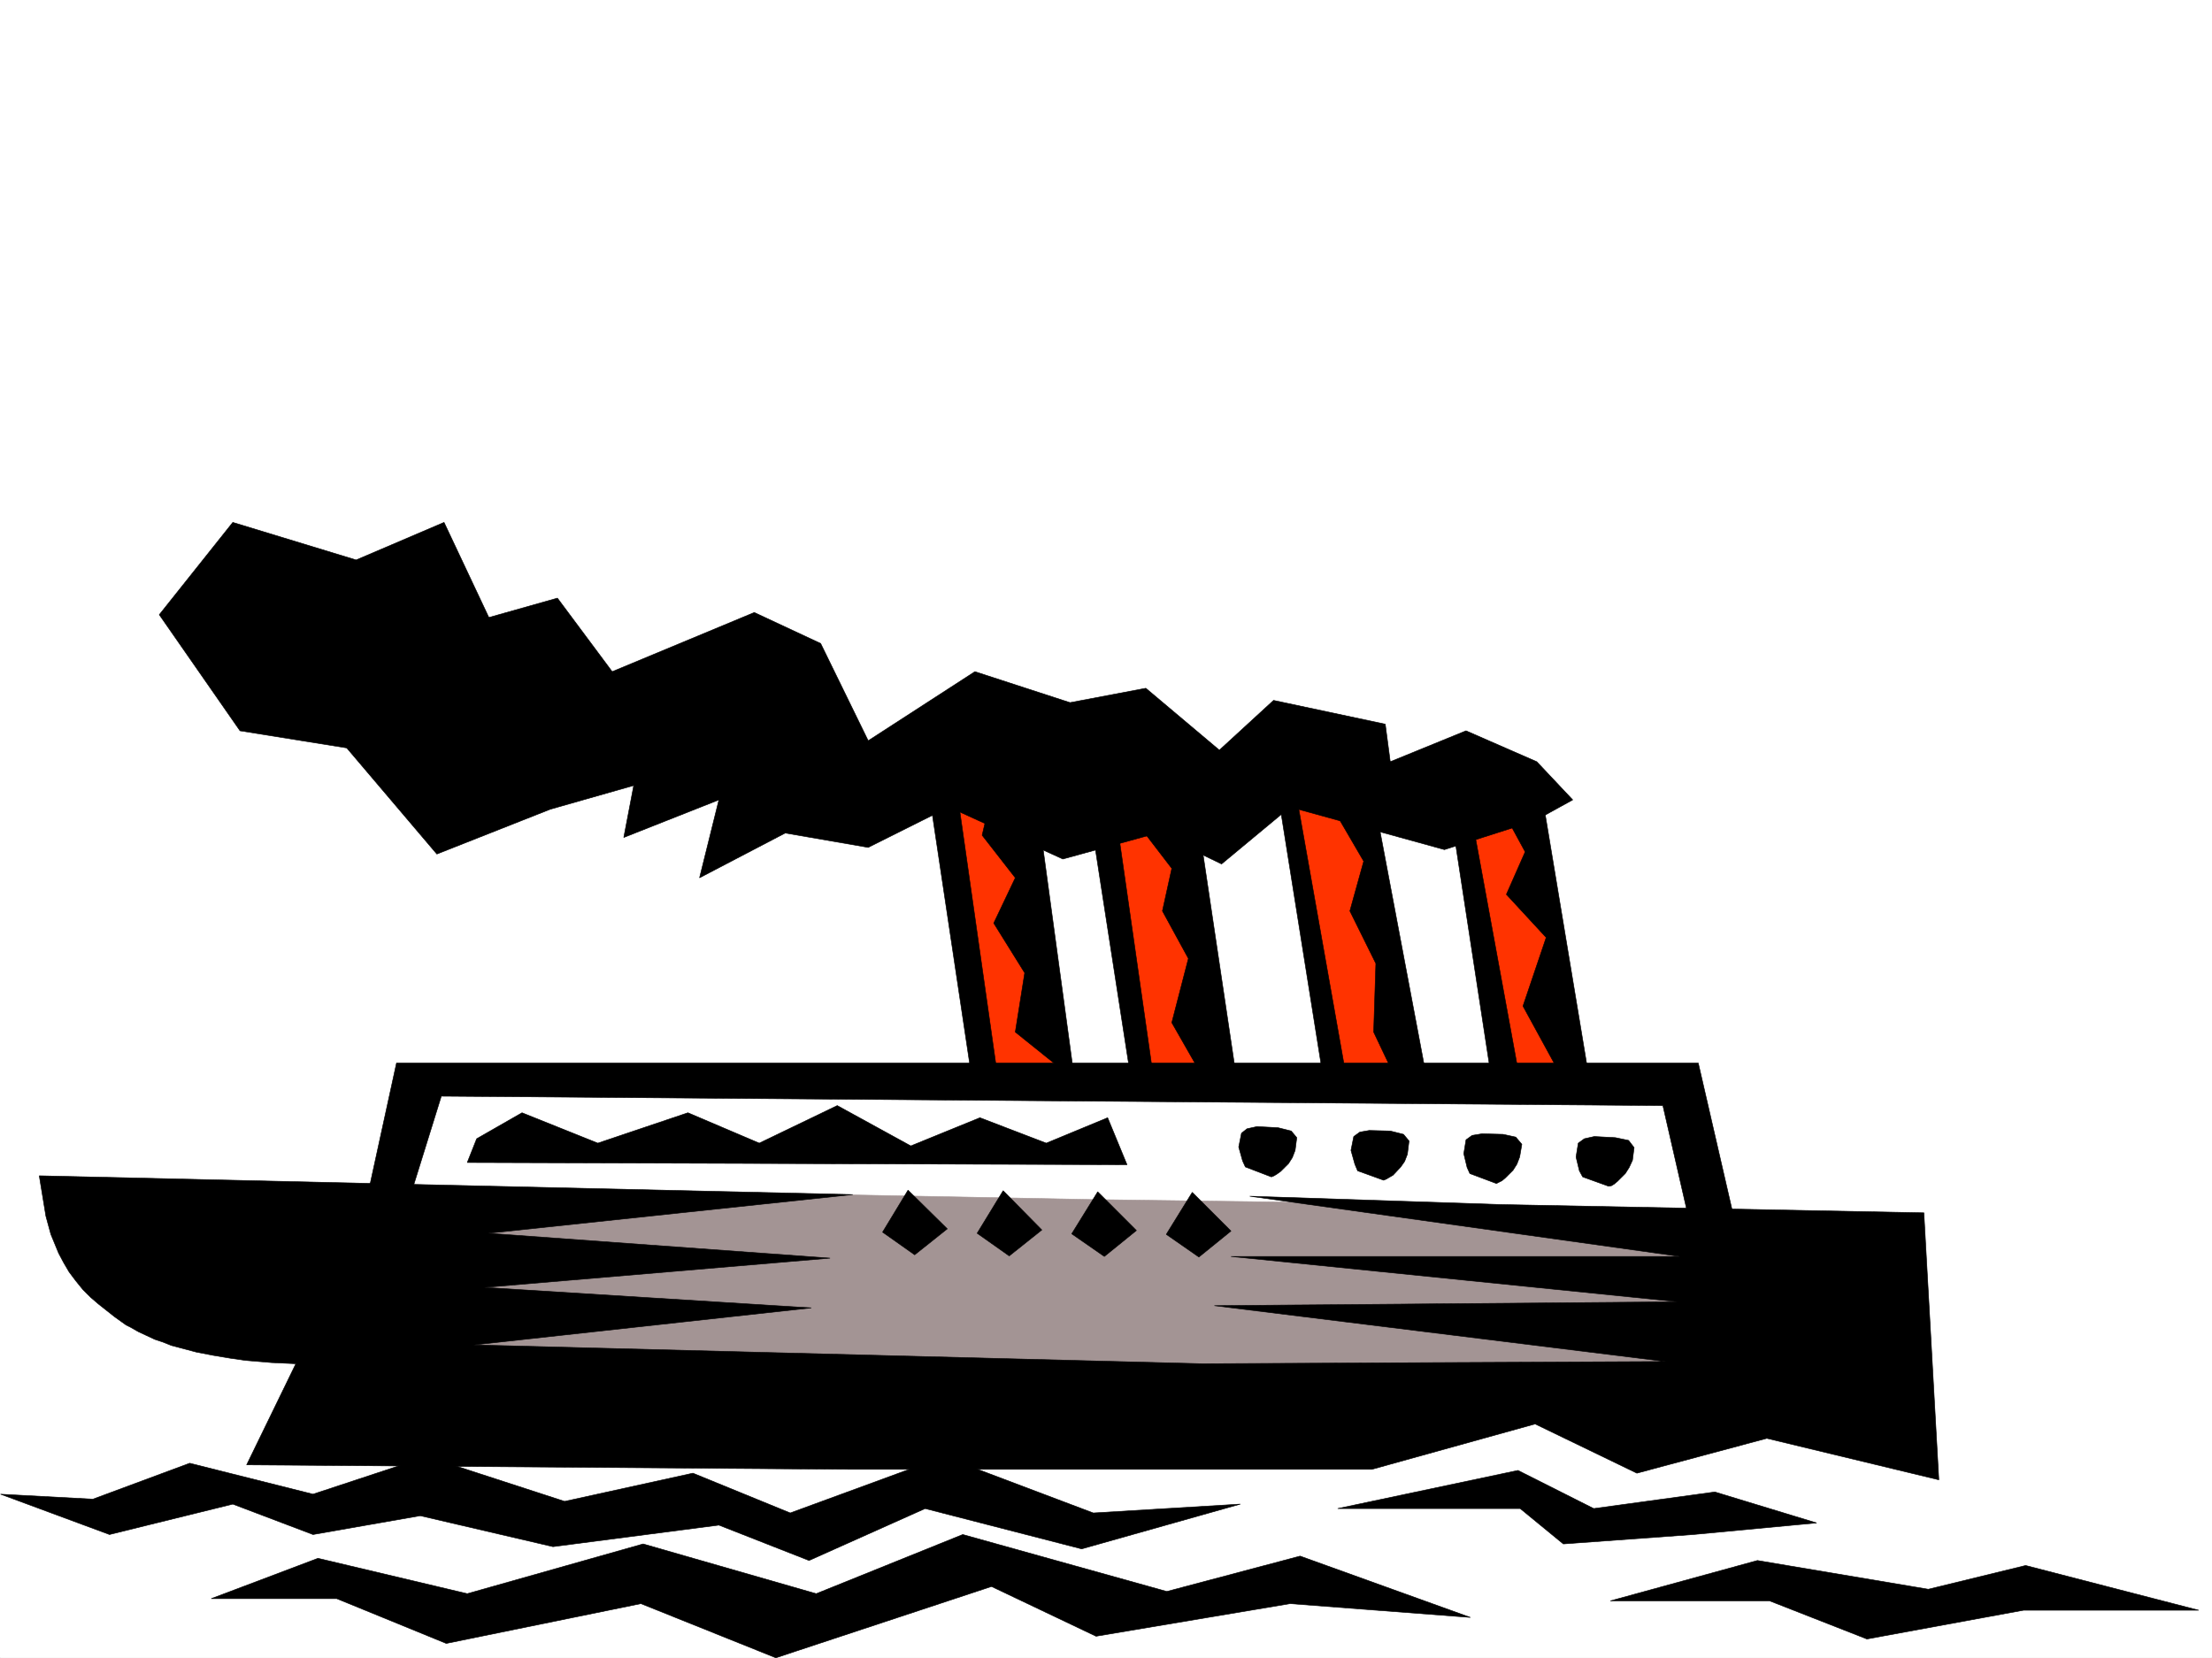 <svg xmlns="http://www.w3.org/2000/svg" width="2997.016" height="2246.65"><rect width="100%" height="100%" fill="#333333" stroke="none"/><defs><clipPath id="a"><path d="M0 0h2997v2244.137H0Zm0 0"/></clipPath></defs><path fill="#fff" d="M0 2246.297h2997.016V0H0Zm0 0"/><g clip-path="url(#a)" transform="translate(0 2.16)"><path fill="#fff" fill-rule="evenodd" stroke="#fff" stroke-linecap="square" stroke-linejoin="bevel" stroke-miterlimit="10" stroke-width=".743" d="M.742 2244.137h2995.531V-2.16H.743Zm0 0"/></g><path fill="#fff" fill-rule="evenodd" stroke="#fff" stroke-linecap="square" stroke-linejoin="bevel" stroke-miterlimit="10" stroke-width=".743" d="m1742.766 2032.066 357.375-159.527 162.617 80.152 135.597-80.152 273.465 159.527zm-1231.77-413.445 67.41-170.785 1704.567 12 55.441 202.226zm0 0"/><path fill="#f30" fill-rule="evenodd" stroke="#f30" stroke-linecap="square" stroke-linejoin="bevel" stroke-miterlimit="10" stroke-width=".743" d="m1978.031 1108.523 55.442 358.04 100.41 2.269-62.207-410.473zm-244.257-45.668 72.687 395.457 106.39-2.226-66.707-358.04zm-231.512 38.945 45.707 361.009h113.117l-71.164-352.016zm-222.52-62.171 53.918 420.953 114.645 3.754-62.953-378.996zm0 0"/><path fill="#a39494" fill-rule="evenodd" stroke="#a39494" stroke-linecap="square" stroke-linejoin="bevel" stroke-miterlimit="10" stroke-width=".743" d="m500.52 1606.621 979.257 18.727 442.067 5.984 495.238 47.973-163.32 199.215-1722.551 42.699zm0 0"/><path fill-rule="evenodd" stroke="#000" stroke-linecap="square" stroke-linejoin="bevel" stroke-miterlimit="10" stroke-width=".743" d="m495.242 1632.855 41.992-192.488h1763.723l54.7 237.414h-61.427l-41.21-179.742-1655.102-12.746-41.953 134.816zm0 0"/><path fill-rule="evenodd" stroke="#000" stroke-linecap="square" stroke-linejoin="bevel" stroke-miterlimit="10" stroke-width=".743" d="m645.855 1542.965 61.426-35.191 102.676 41.171 122.11-41.171 96.656 41.171 105.648-50.906 99.664 54.66 93.645-38.199 89.89 34.445 83.164-34.445 26.239 63.656-893.868-2.972zm1041.465 38.199-3.754-8.25-5.238-18.727 3.754-18.73 7.469-5.98 13.488-2.973 28.504 1.484 17.95 4.496 7.503 8.997-2.227 17.203-3.753 9.734-5.239 8.25-10.52 10.48-5.237 3.754-3.754 2.266-3.715 1.488zm152.102 5.242-3.754-8.996-5.242-18.726 3.754-18.73 8.25-5.981 12.707-2.23 28.504.741 17.949 4.497 7.508 8.996-2.23 17.945-3.755 9.734-5.238 7.508-10.52 11.223-5.238 3.011-3.754 2.227-3.715 1.527zm152.098 3.75-3.754-8.25-4.496-18.726 3.011-18.73 8.25-5.981 13.45-2.23 28.503.742 17.204 3.753 8.25 9.739-2.97 17.203-3.753 9.734-5.242 8.25-10.516 10.48-4.496 3.755-4.496 2.226-2.973 1.527zm152.84 4.5-4.497-8.25-4.496-18.73 3.012-18.73 8.25-5.981 13.45-3.012 28.503 1.528 17.988 3.75 7.47 9.738-2.231 17.203-4.496 9.734-5.239 8.25-10.52 10.48-4.495 3.755-3.715 2.23-3.754.742zm-826.415-125.824-57.714-385.02 35.23-19.472 57.672 404.492zm80.153-429.945 57.71 423.922-80.19-64.399 12.745-80.152-41.953-67.41 29.207-61.426-44.926-57.672 15.72-67.41zm74.172 35.191 60.683 391.742 29.25-9.734-54.703-382.008zm140.878-29.207 61.426 411.215-44.965 3.008-41.953-73.43 22.48-86.879-35.187-64.398 12.707-57.672-41.953-54.7 19.469-67.41zm116.129 16.5 64.434 404.45h31.477l-73.43-414.227zm122.149-32.219 86.137 456.141-41.211-12.746-35.192-74.137 2.973-92.898-35.192-71.125 18.73-67.407-44.964-77.183 16.5-57.676zm230.765 5.981 71.165 427.676-32.22 6.023-57.671-105.61 31.433-92.902-53.918-58.414 25.454-57.675-41.953-77.145 22.484-44.965zm-125.16 9.738 64.438 420.95h38.242l-77.184-420.95zm0 0"/><path fill-rule="evenodd" stroke="#000" stroke-linecap="square" stroke-linejoin="bevel" stroke-miterlimit="10" stroke-width=".743" d="m2079.18 1112.277-122.149 38.946-209.027-57.672-92.902 77.14-86.918-41.914-128.13 35.192-154.327-70.418-109.403 54.699-112.375-19.473-116.125 60.645 26.196-105.61-128.872 50.95 13.489-70.422-113.117 32.219-153.625 60.683-122.11-143.808-144.59-23.227L215.793 832.91l99.625-125.082 167.113 50.906 119.102-50.906 60.722 128.832 92.899-26.234 74.176 99.625 192.566-80.153 89.89 41.954 64.438 131.804 144.59-93.605 128.875 41.957 102.676-19.473 99.629 83.871 73.43-67.41 151.355 32.219 6.762 50.906 102.64-41.914 95.91 41.914 48.68 51.691zM.742 2024.598l147.602 54.664 167.074-41.215 108.66 41.215 145.336-25.457 179.82 41.918 224.786-29.211 122.148 47.937 157.34-70.379 212.039 54.66 215.012-60.683-199.293 12.004-202.305-76.399-208.285 76.399-131.844-53.918-173.84 38.203-186.586-60.684-154.328 50.946-167.074-41.953-131.14 48.68zm1811.699 19.472 244.258-51.691 102.637 51.691 164.102-22.484 137.867 41.957-167.074 15.719-176.106 12.746-58.414-47.938zm0 0"/><path fill-rule="evenodd" stroke="#000" stroke-linecap="square" stroke-linejoin="bevel" stroke-miterlimit="10" stroke-width=".743" d="m286.21 2166.14 144.595-54.663 202.3 47.937 238.278-67.406 234.523 67.406 198.547-80.152 276.477 77.14 180.562-47.933 230.77 83.125-244.258-18.688-262.984 44.18-141.622-67.406-292.195 96.617-182.832-73.39-263.73 53.917-148.344-60.683zm1895.61 3.012 199.293-54.703 231.547 38.945 131.848-32.18 234.52 60.645h-237.493l-212.039 38.98-131.883-51.687zM53.215 1593.168l8.953 54.664 6.766 24.711 10.476 25.453 6.766 12.746 7.469 12.746 8.992 11.965 9.738 12.004 10.516 10.48 10.48 8.993 21.738 17.203 5.239 3.754 5.242 3.754 5.238 3.753 5.98 2.973 10.52 6.02 11.223 5.238 11.222 5.242 11.258 3.754 11.223 4.496 11.262 2.969 22.48 5.984 23.227 4.496 22.484 3.754 20.957 3.012 35.227 2.969 32.96 1.527-66.703 137.043 815.196 6.023h709.547l221.035-61.425 137.867 66.664 176.066-47.192 233.036 56.184-20.254-361.79-573.91-11.222-339.426-11.261 582.941 81.64h-608.398l605.386 61.426-627.867 5.238 611.367 75.66-627.867 3.012-986.765-25.496 457.039-50.164-442.809-27.723 468.3-39.683-463.062-33.707 493.797-52.434zm0 0"/><path fill-rule="evenodd" stroke="#000" stroke-linecap="square" stroke-linejoin="bevel" stroke-miterlimit="10" stroke-width=".743" d="m1195.797 1669.531 34.484-56.89 53.176 52.433-44.184 35.188zm128.129 1.524 35.23-57.672 52.434 53.176-44.184 35.191zm128.133.745 35.226-56.929 52.434 52.43-43.442 35.191zm128.129.743 35.19-56.93 52.47 52.434-43.477 35.227zm0 0"/></svg>
